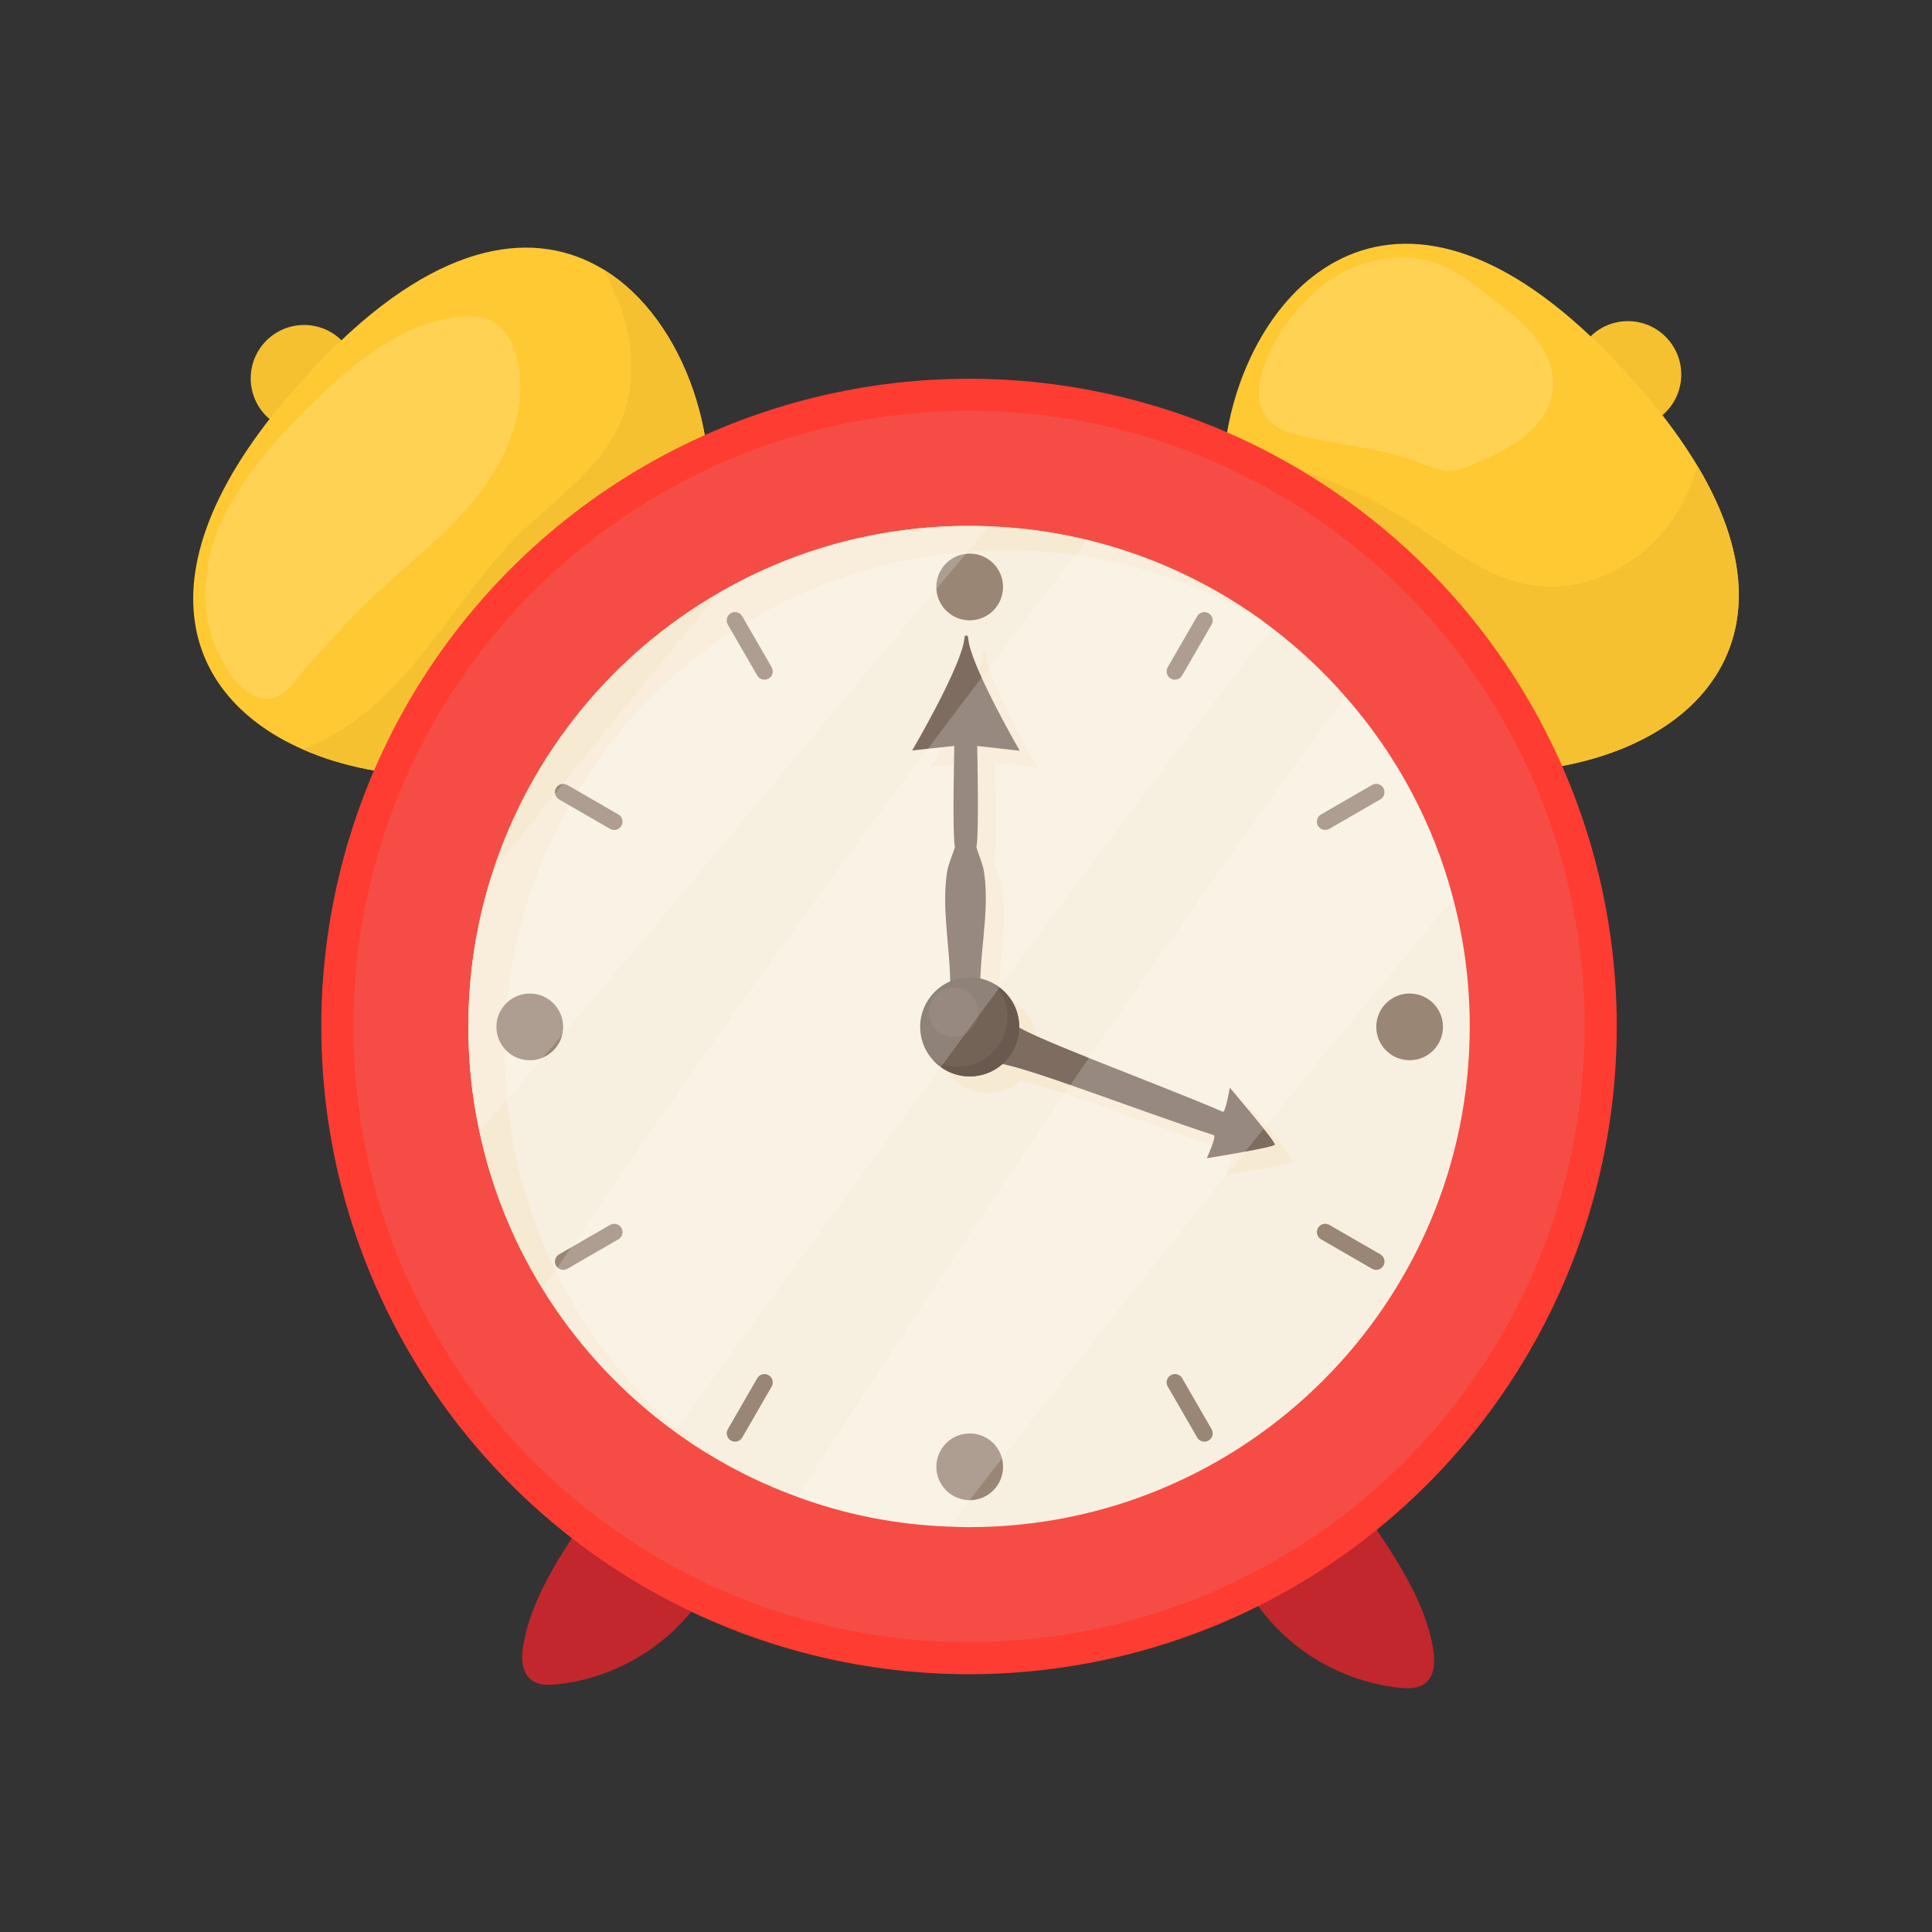 <svg id="Layer_1" enable-background="new 0 0 512 512" height="512" viewBox="0 0 512 512" width="512" xmlns="http://www.w3.org/2000/svg"><rect x="0" y="0" width="512" height="512" fill="#333333" stroke="none"/><g><path d="m170.543 378.974c-5.422 8.172-10.844 16.344-16.266 24.517-6.683 10.073-13.523 20.527-15.594 32.437-.576 3.31-.514 7.292 2.171 9.313 1.864 1.403 4.414 1.377 6.735 1.137 13.225-1.373 25.839-7.95 34.537-18.006 4.5-5.203 7.971-11.266 12.774-16.192s11.533-8.731 18.323-7.624z" fill="#c1272d"/><path d="m347.927 379.876c5.422 8.172 10.844 16.345 16.266 24.517 6.683 10.073 13.523 20.527 15.594 32.437.576 3.311.514 7.292-2.171 9.313-1.864 1.403-4.414 1.378-6.735 1.136-13.224-1.373-25.839-7.95-34.537-18.006-4.501-5.203-7.971-11.266-12.775-16.192-4.803-4.926-11.533-8.731-18.322-7.624z" fill="#c1272d"/><circle cx="80.588" cy="100.27" fill="#f5c131" r="14.145"/><circle cx="431.408" cy="99.25" fill="#f5c131" r="14.145"/><path d="m186.058 142.51c-11.176 41.131-68.68 63.234-68.68 63.234-13.722 0-26.559-2.476-37.204-7.179-33.987-14.924-45.587-52.589 7.108-105.284 30.238-30.238 55.065-32.466 72.5-21.962 22.386 13.51 32.536 48.062 26.276 71.191z" fill="#ffc933"/><path d="m394.645 204.718s-57.54-22.103-68.68-63.198c-1.733-6.33-2.228-13.545-1.556-20.937 3.643-40.564 41.837-86.787 100.332-28.328 11.07 11.105 19.31 21.538 25.11 31.228 30.273 50.715-6.826 81.235-55.206 81.235z" fill="#ffc933"/><path d="m186.058 142.51c-11.176 41.131-68.68 63.234-68.68 63.234-13.722 0-26.559-2.476-37.204-7.179 9.407-3.501 18.036-10.079 25.003-17.471 11.706-12.484 20.406-27.621 32.572-39.645 9.478-9.372 21.326-17.188 26.631-29.424 4.067-9.478 3.572-20.477.212-30.202-1.273-3.643-2.9-7.144-4.81-10.504 22.386 13.51 32.536 48.062 26.276 71.191z" fill="#f5c131"/><path d="m394.645 204.718s-57.54-22.103-68.68-63.198c-1.733-6.33-2.228-13.545-1.556-20.937 18.991 1.344 37.275 9.796 53.331 20.371 8.558 5.623 17.047 12.06 27.126 13.969 14.606 2.829 30.061-5.022 38.442-17.329 2.935-4.314 5.093-9.089 6.543-14.111 30.273 50.715-6.826 81.235-55.206 81.235z" fill="#f5c131"/><circle cx="256.802" cy="272.03" fill="#ff3c32" r="171.656"/><circle cx="256.802" cy="272.03" fill="#f54d45" r="163.139"/><path d="m389.493 272.044c0 73.247-59.418 132.666-132.714 132.666-1.759 0-3.47-.049-5.229-.147-14.073-.488-27.608-3.224-40.215-7.867-11.727-4.251-22.673-10.115-32.593-17.396-13.926-10.115-25.799-22.917-34.888-37.625-7.867-12.704-13.633-26.826-16.809-41.926-1.955-8.942-2.932-18.177-2.932-27.705 0-14.317 2.248-28.097 6.499-40.997 10.164-31.469 31.859-57.806 60.054-73.98 19.448-11.287 42.023-17.688 66.113-17.688 1.759 0 3.518.048 5.277.146 8.942.293 17.64 1.564 26.044 3.567 18.03 4.349 34.595 12.412 48.913 23.259 7.085 5.424 13.633 11.484 19.448 18.178 13.389 15.148 23.357 33.471 28.634 53.603 2.884 10.848 4.398 22.185 4.398 33.912z" fill="#f7f0e0"/><path d="m133.793 278.535c0-73.273 59.399-132.672 132.672-132.672 25.254 0 48.859 7.06 68.953 19.309-22.004-16.216-49.185-25.814-78.616-25.814-73.272 0-132.672 59.399-132.672 132.672 0 48.018 25.512 90.074 63.718 113.363-32.778-24.156-54.055-63.016-54.055-106.858z" fill="#f7ead2"/><g><path d="m310.268 179.832c-1.054-.609-1.415-1.956-.806-3.01l7.802-13.513c.609-1.054 1.956-1.415 3.01-.807 1.054.609 1.415 1.956.807 3.011l-7.802 13.513c-.609 1.053-1.957 1.414-3.011.806z" fill="#998675"/></g><g><path d="m349.28 218.841c-.609-1.054-.247-2.402.807-3.01l13.513-7.802c1.054-.609 2.402-.248 3.01.807.609 1.054.247 2.402-.807 3.01l-13.513 7.802c-1.053.608-2.401.247-3.01-.807z" fill="#998675"/></g><g><circle cx="373.566" cy="272.13" fill="#998675" r="8.841"/></g><g><path d="m349.283 325.42c.609-1.054 1.956-1.415 3.011-.807l13.512 7.802c1.055.609 1.415 1.956.807 3.011-.609 1.054-1.956 1.415-3.01.806l-13.513-7.802c-1.054-.608-1.415-1.956-.807-3.01z" fill="#998675"/></g><g><path d="m310.274 364.432c1.054-.609 2.402-.247 3.01.806l7.802 13.513c.609 1.054.247 2.402-.807 3.01-1.054.609-2.402.248-3.01-.806l-7.802-13.513c-.608-1.053-.247-2.401.807-3.01z" fill="#998675"/></g><g><circle cx="256.985" cy="388.718" fill="#998675" r="8.841"/></g><g><path d="m203.695 364.435c1.054.609 1.415 1.956.807 3.01l-7.802 13.513c-.609 1.054-1.956 1.415-3.01.806-1.054-.609-1.415-1.956-.807-3.01l7.802-13.513c.608-1.053 1.956-1.414 3.01-.806z" fill="#998675"/></g><g><path d="m164.683 325.426c.609 1.054.247 2.402-.807 3.01l-13.513 7.802c-1.054.609-2.402.247-3.01-.806-.609-1.055-.247-2.402.807-3.011l13.513-7.802c1.054-.608 2.402-.247 3.01.807z" fill="#998675"/></g><g><circle cx="140.397" cy="272.137" fill="#998675" r="8.841"/></g><g><path d="m164.68 218.847c-.609 1.054-1.956 1.415-3.01.807l-13.513-7.802c-1.054-.608-1.415-1.956-.806-3.01.609-1.054 1.956-1.415 3.01-.806l13.513 7.802c1.053.607 1.414 1.955.806 3.009z" fill="#998675"/></g><g><path d="m203.689 179.835c-1.054.609-2.402.247-3.01-.807l-7.802-13.513c-.609-1.054-.248-2.402.807-3.01 1.054-.609 2.402-.247 3.01.807l7.802 13.513c.608 1.054.247 2.402-.807 3.01z" fill="#998675"/></g><g><circle cx="256.978" cy="155.549" fill="#998675" r="8.841"/></g><path d="m342.656 307.798c.336-.708-11.92-15.099-11.92-15.099s-1.147 6.682-1.84 6.386c-17.544-7.51-45.742-17.742-54.006-22.319.001-.059.014-.115.014-.174 0-.076.02-.147.019-.223-.013-.8-.123-1.572-.274-2.329-.04-.204-.084-.405-.134-.606-.172-.685-.38-1.354-.654-1.99-.088-.207-.201-.397-.299-.598-.221-.447-.463-.88-.732-1.296-.188-.294-.382-.579-.593-.857-.201-.261-.421-.505-.641-.751-.472-.534-.981-1.022-1.533-1.473-.146-.119-.291-.24-.443-.353-.389-.291-.786-.565-1.207-.813h-.001c-1.16-.681-2.422-1.194-3.772-1.493.291-9.352 2.303-18.814 1.001-28.029-.328-2.321-1.384-4.545-2.065-6.771.757-3.81.208-26.861.208-26.861l11.288 1.268s-11.518-19.869-13.452-28.378c-.106-.627-.219-1.252-.295-1.887-.025-.212-.238-.291-.422-.255-.184-.037-.397.041-.424.253-.08.635-.197 1.259-.307 1.885-1.987 8.497-13.607 28.293-13.607 28.293l11.163-1.198s-.583 23.048.15 26.862c-.695 2.221-1.765 4.439-2.107 6.757-1.396 9.456.715 19.192.853 28.792-4.744 2.041-8.035 6.784-7.943 12.267.071 4.265 2.201 7.982 5.392 10.326.01.007.02.016.03.024.683.498 1.409.927 2.181 1.288.088.042.167.094.255.134.7.308 1.434.539 2.191.722.164.041.317.107.483.141.908.182 1.844.285 2.808.269.107-.001.204-.032.311-.036 3.095-.126 5.875-1.337 8.052-3.235 8.155 1.403 37.304 12.74 56.093 18.84.843.274-1.845 6.124-1.845 6.124s17.812-2.853 18.024-3.607z" fill="#f7ead2"/><path d="m259.857 264.668c-.66-11.063 2.514-22.378.965-33.344-.328-2.32-1.384-4.545-2.065-6.77.756-3.81.207-26.861.207-26.861l11.288 1.268s-11.519-19.869-13.453-28.378c-.106-.627-.219-1.252-.295-1.887-.025-.212-.238-.291-.422-.255-.184-.037-.397.041-.424.253-.08.635-.197 1.259-.307 1.885-1.987 8.496-13.607 28.293-13.607 28.293l11.163-1.198s-.583 23.048.15 26.862c-.695 2.221-1.765 4.439-2.107 6.758-1.618 10.956 1.486 22.29.757 33.349-.165 2.51 2.178 3.615 4.065 3.155 1.885.471 4.235-.619 4.085-3.13z" fill="#7d6c5f"/><path d="m337.836 303.343c.337-.708-11.92-15.099-11.92-15.099s-1.147 6.682-1.84 6.386c-20.04-8.578-53.986-20.71-56.236-23.905-1.936-2.748-6.469-.229-4.583 2.657.692 1.06 1.397 1.943 2.128 2.769-1.094.141-2.206.343-3.424.685-3.319.932-1.563 5.812 1.703 5.016 3.788-.923 37.25 12.238 57.993 18.972.843.274-1.845 6.124-1.845 6.124s17.811-2.85 18.024-3.605z" fill="#7d6c5f"/><circle cx="256.982" cy="272.134" fill="#736357" r="13.124"/><circle cx="252.633" cy="268.247" fill="#7d6c5f" r="6.548"/><path d="m263.593 260.847c2.027 2.267 3.323 5.207 3.378 8.487.121 7.247-5.656 13.22-12.903 13.341-2.498.042-4.822-.656-6.83-1.835 2.453 2.743 5.996 4.482 9.964 4.416 7.247-.121 13.024-6.094 12.903-13.341-.08-4.749-2.696-8.828-6.512-11.068z" fill="#69594e"/><g fill="#fff"><path d="m262.057 139.525c-45.053 53.36-89.177 107.599-135.011 160.225-1.955-8.942-2.932-18.177-2.932-27.705 0-14.317 2.248-28.097 6.499-40.997 19.643-24.921 39.629-49.597 60.054-73.98 19.448-11.287 42.023-17.688 66.113-17.688 1.758-.001 3.517.047 5.277.145z" opacity=".2"/><path d="m337.014 166.351c-54.191 69.729-106.084 141.51-158.271 212.949-13.926-10.115-25.799-22.917-34.888-37.625 45.492-67.921 94.111-133.79 144.246-198.583 18.03 4.349 34.595 12.412 48.913 23.259z" opacity=".2"/><path d="m385.096 238.132c-45.59 54.581-90.105 110.091-133.545 166.43-14.073-.488-27.608-3.224-40.215-7.867 46.225-72.172 94.6-142.927 145.126-212.167 13.388 15.149 23.356 33.472 28.634 53.604z" opacity=".2"/></g><path d="m96.709 160.161c-5.359 5.231-10.28 10.881-15.308 16.424-3.634 4.006-6.683 10.332-13.176 8.132-3.272-1.109-5.712-3.86-7.614-6.744-6.091-9.236-7.509-19.793-5.094-30.462 1.613-7.127 5.071-13.723 9.188-19.76 5.554-8.144 12.331-15.385 19.438-22.217 10.522-10.114 22.716-19.806 37.206-21.559 2.866-.347 5.885-.348 8.503.868 4.196 1.948 6.477 6.599 7.41 11.129 2.678 13.014-3.287 26.45-11.74 36.701-8.454 10.25-19.306 18.207-28.813 27.488z" fill="#ffd254"/><path d="m336.597 93.058c4.203-8.477 10.534-16.104 18.838-20.638 8.304-4.535 18.689-5.671 27.335-1.829 4.381 1.947 8.136 5.033 11.927 7.967 4.156 3.217 8.469 6.336 11.803 10.398 3.335 4.062 5.636 9.284 4.99 14.5-.595 4.807-3.628 9.045-7.387 12.099-3.759 3.055-8.225 5.088-12.647 7.064-2.311 1.033-4.704 2.078-7.235 2.121-2.937.05-5.701-1.249-8.444-2.299-10.758-4.121-22.392-4.44-33.386-7.611-10.764-3.106-10.176-12.935-5.794-21.772z" fill="#ffd254"/></g></svg>